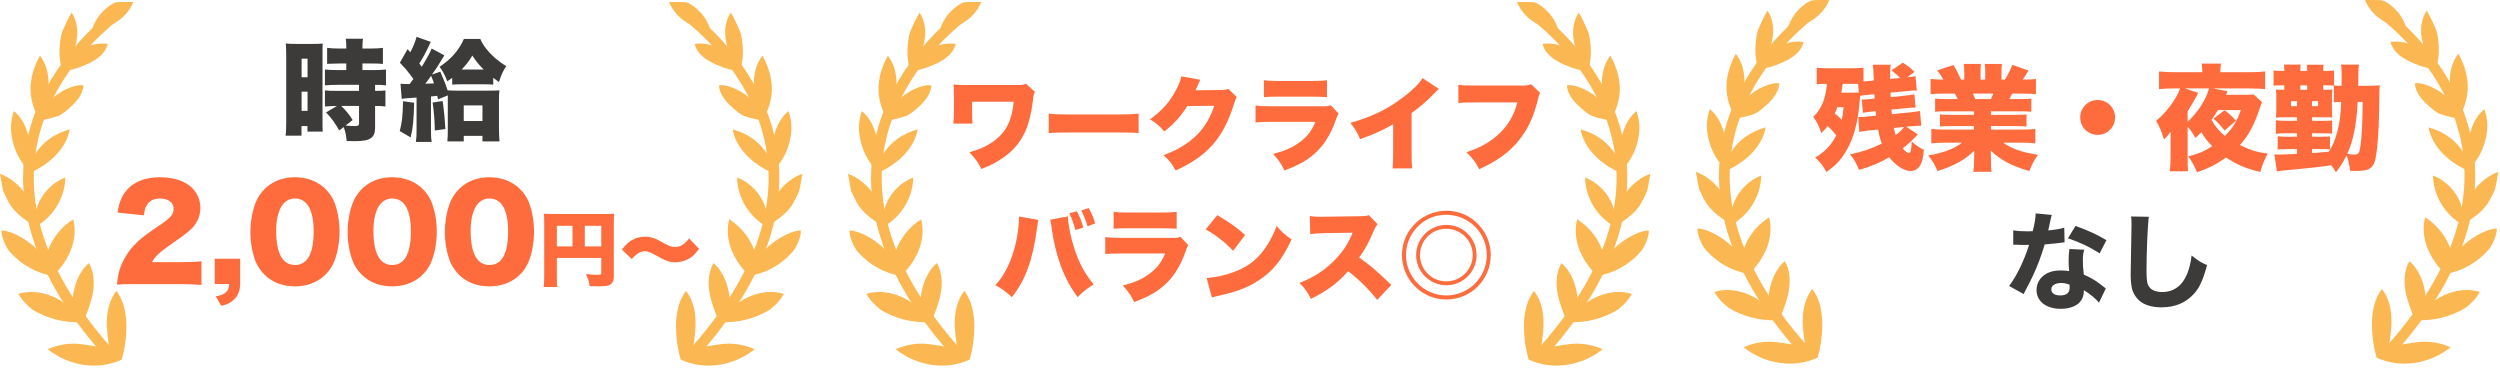 <svg width="494" height="73" viewBox="0 0 494 73" fill="none" xmlns="http://www.w3.org/2000/svg">
<path d="M9.413 69.003C13.578 72.29 19.245 73.276 24.061 71.055C24.656 68.951 24.959 66.775 24.975 64.694C24.995 62.226 24.532 59.407 22.986 57.486C20.475 60.796 20.962 65.233 21.725 69.318C21.609 68.695 16.777 68.108 15.986 68.001C13.798 67.697 11.421 68.124 9.409 69.007L9.413 69.003Z" fill="#FBB852"/>
<path d="M6.481 61.224C9.349 62.957 12.739 63.816 16.09 63.652C16.197 63.648 16.309 63.64 16.397 63.58C16.505 63.512 16.561 63.384 16.609 63.265C17.34 61.452 18.074 59.615 18.382 57.686C18.689 55.753 18.541 53.688 17.579 51.983C15.075 54.084 14.081 58.077 14.356 61.28C11.677 58.508 7.328 56.911 3.654 58.077C4.58 59.691 5.475 60.397 6.481 61.22" fill="#FBB852"/>
<path d="M2.1 49.923C4.265 52.355 7.28 54.012 10.491 54.535C11.964 53.073 13.222 51.368 13.989 49.439C14.752 47.511 14.995 45.342 14.468 43.337C11.565 45.138 9.492 48.229 8.925 51.6C8.738 50.821 8.226 50.162 7.667 49.591C5.838 47.726 2.963 45.757 0.359 45.518C0.072 46.36 1.23 49.164 2.1 49.923Z" fill="#FBB852"/>
<path d="M7.065 44.779C10.531 42.87 12.843 39.028 12.907 35.075C9.908 36.221 7.596 39 7.009 42.159C5.859 38.725 3.403 35.582 0 34.34C0.036 34.352 0.495 37.447 0.667 37.81C1.042 38.609 1.622 39.923 2.129 40.646C3.435 42.511 5.136 43.569 7.065 44.779Z" fill="#FBB852"/>
<path d="M6.114 34.076C9.732 32.427 13.075 29.468 13.79 25.554C10.615 26.433 8.127 28.242 6.533 31.125C6.394 29.38 5.958 28.014 5.467 26.333C4.976 24.656 4.109 23.038 2.744 21.944C1.953 24.248 2.021 26.253 2.68 28.553C2.983 29.608 3.435 30.622 4.01 31.552C4.193 31.844 5.779 34.224 6.11 34.072L6.114 34.076Z" fill="#FBB852"/>
<path d="M7.975 23.797C8.798 23.654 9.612 23.474 10.415 23.258C10.966 23.11 11.521 22.943 12.021 22.663C12.456 22.42 12.839 22.1 13.214 21.777C13.985 21.122 14.752 20.447 15.363 19.64C15.974 18.834 16.429 17.875 16.485 16.865C15.79 16.737 15.071 16.897 14.4 17.112C12.336 17.783 10.471 19.053 9.089 20.727C9.429 19.069 9.684 17.38 9.568 15.691C9.453 14.005 8.938 12.308 7.879 10.991C6.158 14.205 5.427 17.584 6.637 21.118C6.741 21.417 7.648 23.849 7.975 23.789V23.797Z" fill="#FBB852"/>
<path d="M12.172 13.514C12.204 13.626 12.236 13.746 12.324 13.822C12.424 13.91 12.571 13.922 12.703 13.922C14.033 13.938 15.323 13.474 16.549 12.963C17.571 12.536 18.589 12.065 19.46 11.374C20.327 10.683 21.045 9.752 21.293 8.674C18.645 8.303 15.834 9.385 14.121 11.438C14.692 9.992 15.159 8.483 15.251 6.929C15.343 5.376 15.023 3.762 14.141 2.484C13.446 3.642 12.871 4.992 12.719 5.304C12.396 5.959 12.16 6.554 12.032 7.272C11.661 9.365 11.621 11.446 12.176 13.514H12.172Z" fill="#FBB852"/>
<path d="M17.951 6.801C19.169 5.795 20.798 5.48 22.219 4.789C24.064 3.89 25.562 2.305 26.357 0.412C26.373 0.376 23.386 0.38 23.07 0.44C22.223 0.604 21.381 1.294 20.75 1.858C19.312 3.139 18.29 4.901 17.954 6.801H17.951Z" fill="#FBB852"/>
<path d="M22.556 3.208C10.22 13.077 -8.247 37.254 22.204 70.525" stroke="#FBB852" stroke-width="2.115"/>
<path d="M149.143 69.003C144.978 72.29 139.311 73.276 134.495 71.055C133.9 68.951 133.596 66.775 133.58 64.694C133.56 62.226 134.024 59.407 135.569 57.486C138.081 60.796 137.594 65.233 136.831 69.318C136.947 68.695 141.779 68.108 142.57 68.001C144.758 67.697 147.134 68.124 149.147 69.007L149.143 69.003Z" fill="#FBB852"/>
<path d="M152.074 61.224C149.207 62.957 145.817 63.816 142.466 63.652C142.358 63.648 142.247 63.64 142.159 63.58C142.051 63.512 141.995 63.384 141.947 63.265C141.216 61.452 140.481 59.615 140.174 57.686C139.866 55.753 140.014 53.688 140.977 51.983C143.48 54.084 144.475 58.077 144.199 61.28C146.879 58.508 151.228 56.911 154.902 58.077C153.975 59.691 153.081 60.397 152.074 61.22" fill="#FBB852"/>
<path d="M156.455 49.923C154.291 52.355 151.276 54.012 148.065 54.535C146.591 53.073 145.334 51.368 144.567 49.439C143.804 47.511 143.56 45.342 144.088 43.337C146.991 45.138 149.063 48.229 149.63 51.6C149.818 50.821 150.329 50.162 150.888 49.591C152.717 47.726 155.593 45.757 158.196 45.518C158.484 46.36 157.326 49.164 156.455 49.923Z" fill="#FBB852"/>
<path d="M151.491 44.779C148.025 42.87 145.713 39.028 145.649 35.075C148.648 36.221 150.96 39 151.547 42.159C152.697 38.725 155.153 35.582 158.555 34.34C158.52 34.352 158.06 37.447 157.889 37.81C157.513 38.609 156.934 39.923 156.427 40.646C155.121 42.511 153.42 43.569 151.491 44.779Z" fill="#FBB852"/>
<path d="M152.441 34.076C148.823 32.427 145.481 29.468 144.766 25.554C147.941 26.433 150.429 28.242 152.022 31.125C152.162 29.38 152.597 28.014 153.088 26.333C153.58 24.656 154.446 23.038 155.812 21.944C156.603 24.248 156.535 26.253 155.876 28.553C155.572 29.608 155.121 30.622 154.546 31.552C154.362 31.844 152.777 34.224 152.445 34.072L152.441 34.076Z" fill="#FBB852"/>
<path d="M150.581 23.797C149.758 23.654 148.943 23.474 148.141 23.258C147.589 23.11 147.034 22.943 146.535 22.663C146.1 22.42 145.717 22.1 145.341 21.777C144.57 21.122 143.804 20.447 143.193 19.64C142.582 18.834 142.126 17.875 142.071 16.865C142.765 16.737 143.484 16.897 144.155 17.112C146.22 17.783 148.085 19.053 149.466 20.727C149.127 19.069 148.871 17.38 148.987 15.691C149.103 14.005 149.618 12.308 150.676 10.991C152.398 14.205 153.128 17.584 151.918 21.118C151.815 21.417 150.908 23.849 150.581 23.789V23.797Z" fill="#FBB852"/>
<path d="M146.384 13.514C146.352 13.626 146.32 13.746 146.232 13.822C146.132 13.91 145.984 13.922 145.853 13.922C144.523 13.938 143.233 13.474 142.007 12.963C140.985 12.536 139.966 12.065 139.096 11.374C138.229 10.683 137.51 9.752 137.263 8.674C139.91 8.303 142.722 9.385 144.435 11.438C143.864 9.992 143.397 8.483 143.305 6.929C143.213 5.376 143.532 3.762 144.415 2.484C145.11 3.642 145.685 4.992 145.837 5.304C146.16 5.959 146.396 6.554 146.523 7.272C146.895 9.365 146.935 11.446 146.38 13.514H146.384Z" fill="#FBB852"/>
<path d="M140.605 6.801C139.387 5.795 137.758 5.48 136.336 4.789C134.491 3.89 132.994 2.305 132.199 0.412C132.183 0.376 135.17 0.38 135.486 0.44C136.332 0.604 137.175 1.294 137.806 1.858C139.243 3.139 140.266 4.901 140.601 6.801H140.605Z" fill="#FBB852"/>
<path d="M136 3.208C148.335 13.077 166.803 37.254 136.352 70.525" stroke="#FBB852" stroke-width="2.115"/>
<path d="M64.424 22.218L66.576 20.935C65.511 20.957 64.989 20.979 64.207 21.044V17.87C64.772 17.936 65.489 17.957 66.772 17.957H70.945V16.762H66.772C65.88 16.762 64.88 16.805 64.207 16.87V13.74C64.707 13.806 65.706 13.849 66.815 13.849H68.424V12.545H67.184C66.728 12.567 66.141 12.567 65.467 12.588C65.25 12.588 65.032 12.588 64.641 12.632V9.458C65.315 9.545 66.054 9.589 67.076 9.589H68.424V9.176C68.424 8.545 68.402 8.111 68.315 7.654H71.728C71.662 8.089 71.619 8.524 71.619 9.154V9.589H73.249C74.227 9.589 75.01 9.545 75.662 9.458V12.632C75.01 12.567 74.445 12.545 73.293 12.545H71.619V13.849H73.749C74.814 13.849 75.77 13.806 76.27 13.74V16.87C75.64 16.784 75.162 16.762 74.118 16.762V17.957C75.249 17.957 75.705 17.936 76.162 17.87V21.044C75.531 20.957 75.162 20.935 74.118 20.935V25.239C74.118 27.239 73.14 27.891 70.184 27.891C69.967 27.891 69.315 27.869 68.51 27.869C68.38 26.609 68.228 25.913 67.902 25.109L67.032 25.783C66.163 24.239 65.532 23.37 64.424 22.218ZM70.945 20.935H67.424C68.315 21.783 68.967 22.566 69.684 23.718L68.293 24.805C69.162 24.891 69.619 24.913 70.162 24.913C70.771 24.913 70.945 24.783 70.945 24.37V20.935ZM56.555 23.935V10.936C56.555 9.85 56.533 9.437 56.468 8.589C57.055 8.654 57.403 8.676 58.294 8.676H61.968C62.815 8.676 63.228 8.654 63.772 8.611C63.728 9.089 63.728 9.502 63.728 10.762V23.718C63.728 25 63.728 25.348 63.772 26H60.75V24.913H59.577V26.804H56.425C56.533 26.065 56.555 25.348 56.555 23.935ZM59.598 11.588V15.262H60.772V11.588H59.598ZM59.598 18.11V21.913H60.772V18.11H59.598ZM79.379 19.544L79.14 16.544C79.857 16.61 80.248 16.61 80.944 16.61C81.292 16.153 81.422 15.979 81.683 15.61C80.727 14.262 80.031 13.436 79.009 12.393L80.531 9.719C80.77 10.002 80.77 10.002 81.074 10.328C81.596 9.393 82.139 8.024 82.313 7.285L85.139 8.284C85.009 8.48 84.944 8.611 84.791 8.98C84.074 10.502 83.618 11.328 82.857 12.545C83.096 12.871 83.118 12.914 83.335 13.197C84.357 11.545 85.052 10.262 85.291 9.589L87.813 10.936C87.682 11.132 87.53 11.371 87.139 12.023C86.748 12.719 86.226 13.501 85.356 14.74L86.987 14.153C87.574 15.458 88.117 16.762 88.443 17.849C89.03 17.892 89.595 17.914 90.595 17.914H96.638C97.638 17.914 98.225 17.892 98.681 17.849C98.616 18.457 98.594 18.936 98.594 20.066V25.239C98.594 26.435 98.638 27.413 98.703 27.935H95.334V26.848H91.638V27.935H88.4C88.465 27.174 88.487 26.5 88.487 25.631V20.109C88.487 19.609 88.487 19.501 88.487 18.849L86.552 19.631C86.487 19.305 86.487 19.305 86.4 18.936C85.813 19.001 85.661 19.023 85.161 19.066V25.652C85.161 26.891 85.183 27.348 85.291 28.043H82.183C82.292 27.239 82.313 26.717 82.313 25.652V19.283C81.27 19.37 80.987 19.392 80.379 19.414C79.9 19.457 79.661 19.479 79.379 19.544ZM85.183 14.979C84.487 15.979 84.487 15.979 84.031 16.544C85.117 16.501 85.226 16.501 85.748 16.479C85.596 15.979 85.574 15.914 85.183 14.979ZM91.638 20.827V23.913H95.334V20.827H91.638ZM89.356 16.718V15.371C88.965 15.675 88.834 15.762 88.378 16.066C87.921 14.849 87.595 14.197 86.856 13.197C89.139 11.697 90.682 9.936 91.66 7.698H94.899C95.529 9.089 96.399 10.176 97.746 11.393C98.507 12.045 99.138 12.523 100.029 13.067C99.355 14.11 99.072 14.719 98.594 16.218C98.051 15.827 97.877 15.697 97.464 15.371V16.718C97.029 16.675 96.399 16.653 95.529 16.653H91.291C90.443 16.653 89.921 16.675 89.356 16.718ZM91.225 13.74H95.573C94.595 12.762 94.095 12.132 93.334 10.98C92.617 12.175 92.16 12.741 91.225 13.74ZM79.64 20.001L81.835 20.305C81.748 23.783 81.596 25.326 81.139 27.152L78.988 25.891C79.422 24.326 79.575 22.979 79.64 20.001ZM85.487 20.262L87.465 19.957C87.53 20.37 87.574 20.696 87.595 20.914C87.835 22.892 87.835 22.892 88.008 25.5L85.922 25.783C85.878 23.674 85.769 22.305 85.487 20.262Z" fill="#3D3A3A"/>
<path d="M35.565 56.139H26.846C24.61 56.139 24.038 56.163 23.119 56.238C23.219 55.021 23.343 54.275 23.641 53.306C24.287 51.245 25.479 49.357 27.218 47.742C28.162 46.872 29.106 46.152 31.64 44.438C33.777 42.997 34.298 42.351 34.298 41.208C34.298 40.016 33.23 39.221 31.64 39.221C30.448 39.221 29.603 39.618 29.057 40.463C28.709 41.01 28.56 41.507 28.436 42.55L23.219 42.003C23.591 39.842 24.038 38.749 25.032 37.581C26.448 35.917 28.709 35.023 31.615 35.023C34.969 35.023 37.528 36.141 38.77 38.153C39.316 39.022 39.59 39.991 39.59 41.059C39.59 42.873 38.844 44.413 37.304 45.68C36.484 46.4 36.236 46.574 33.702 48.338C31.541 49.829 30.622 50.698 30.05 51.791H35.839C37.702 51.791 38.844 51.742 39.813 51.617V56.312C38.372 56.188 37.329 56.139 35.565 56.139ZM47.451 51.12V56.114C47.451 57.406 47.028 58.474 46.209 59.219C45.513 59.865 44.917 60.163 43.724 60.436L42.631 58.548C43.6 58.399 44.097 58.2 44.594 57.803C45.041 57.406 45.215 57.033 45.289 56.114H42.432V51.12H47.451ZM58.275 56.586C55.841 56.586 53.779 55.791 52.263 54.275C51.444 53.456 50.823 52.512 50.45 51.518C49.804 49.754 49.481 47.841 49.481 45.829C49.481 43.221 50.102 40.513 51.046 38.948C52.562 36.414 55.145 35.023 58.275 35.023C60.685 35.023 62.797 35.843 64.312 37.333C65.132 38.153 65.753 39.097 66.125 40.09C66.771 41.854 67.094 43.767 67.094 45.804C67.094 48.413 66.473 51.145 65.529 52.71C64.039 55.194 61.43 56.586 58.275 56.586ZM58.275 39.221C55.94 39.221 54.574 41.581 54.574 45.63C54.574 50.077 55.841 52.362 58.3 52.362C60.735 52.362 61.977 50.127 61.977 45.705C61.977 41.457 60.685 39.221 58.275 39.221ZM77.489 56.586C75.055 56.586 72.993 55.791 71.477 54.275C70.657 53.456 70.036 52.512 69.664 51.518C69.018 49.754 68.695 47.841 68.695 45.829C68.695 43.221 69.316 40.513 70.26 38.948C71.775 36.414 74.359 35.023 77.489 35.023C79.899 35.023 82.01 35.843 83.526 37.333C84.346 38.153 84.966 39.097 85.339 40.09C85.985 41.854 86.308 43.767 86.308 45.804C86.308 48.413 85.687 51.145 84.743 52.71C83.252 55.194 80.644 56.586 77.489 56.586ZM77.489 39.221C75.154 39.221 73.788 41.581 73.788 45.63C73.788 50.077 75.055 52.362 77.514 52.362C79.948 52.362 81.191 50.127 81.191 45.705C81.191 41.457 79.899 39.221 77.489 39.221ZM96.703 56.586C94.268 56.586 92.206 55.791 90.691 54.275C89.871 53.456 89.25 52.512 88.878 51.518C88.232 49.754 87.909 47.841 87.909 45.829C87.909 43.221 88.53 40.513 89.474 38.948C90.989 36.414 93.573 35.023 96.703 35.023C99.112 35.023 101.224 35.843 102.739 37.333C103.559 38.153 104.18 39.097 104.553 40.09C105.199 41.854 105.522 43.767 105.522 45.804C105.522 48.413 104.901 51.145 103.957 52.71C102.466 55.194 99.858 56.586 96.703 56.586ZM96.703 39.221C94.368 39.221 93.001 41.581 93.001 45.63C93.001 50.077 94.268 52.362 96.728 52.362C99.162 52.362 100.404 50.127 100.404 45.705C100.404 41.457 99.112 39.221 96.703 39.221ZM110.032 50.971V54.676C110.032 55.739 110.049 56.287 110.113 56.705H107.423C107.503 56.077 107.536 55.465 107.536 54.595V43.883C107.536 43.142 107.52 42.708 107.471 42.224C108.067 42.273 108.534 42.289 109.581 42.289H119.343C120.422 42.289 120.937 42.273 121.372 42.224C121.308 42.708 121.292 43.207 121.292 44.254V54.66C121.292 55.594 120.905 56.206 120.18 56.415C119.826 56.528 119.214 56.577 118.376 56.577C117.941 56.577 117.281 56.56 116.524 56.544C116.379 55.642 116.202 55.062 115.783 54.16C116.846 54.257 117.571 54.305 118.054 54.305C118.682 54.305 118.811 54.241 118.811 53.951V50.971H110.032ZM113.125 48.684V44.624H110.032V48.684H113.125ZM115.557 48.684H118.811V44.624H115.557V48.684ZM124.836 51.197L122.87 49.296C123.901 48.072 124.401 47.637 125.254 47.25C125.947 46.928 126.672 46.767 127.461 46.767C128.186 46.767 128.927 46.928 129.62 47.218C129.974 47.379 129.974 47.379 131.053 47.975C132.213 48.619 132.745 48.812 133.357 48.812C134.436 48.812 135.209 48.345 136.159 47.105L138.141 49.183C137.126 50.504 136.546 50.987 135.531 51.406C134.871 51.68 134.098 51.825 133.373 51.825C132.326 51.825 131.617 51.583 130.022 50.681C128.54 49.843 128.041 49.65 127.445 49.65C126.527 49.65 125.802 50.085 124.836 51.197Z" fill="#FE6C3D"/>
<path d="M176.968 69.003C181.134 72.29 186.8 73.276 191.616 71.055C192.211 68.951 192.515 66.775 192.531 64.694C192.551 62.226 192.088 59.407 190.542 57.486C188.03 60.796 188.517 65.233 189.28 69.318C189.164 68.695 184.332 68.108 183.542 68.001C181.353 67.697 178.977 68.124 176.964 69.007L176.968 69.003Z" fill="#FBB852"/>
<path d="M174.037 61.224C176.904 62.957 180.295 63.816 183.645 63.652C183.753 63.648 183.865 63.64 183.953 63.58C184.061 63.512 184.116 63.384 184.164 63.265C184.895 61.452 185.63 59.615 185.937 57.686C186.245 55.753 186.097 53.688 185.135 51.983C182.631 54.084 181.636 58.077 181.912 61.28C179.232 58.508 174.884 56.911 171.21 58.077C172.136 59.691 173.031 60.397 174.037 61.22" fill="#FBB852"/>
<path d="M169.656 49.923C171.821 52.355 174.836 54.012 178.046 54.535C179.52 53.073 180.778 51.368 181.545 49.439C182.307 47.511 182.551 45.342 182.024 43.337C179.121 45.138 177.048 48.229 176.481 51.6C176.293 50.821 175.782 50.162 175.223 49.591C173.394 47.726 170.519 45.757 167.915 45.518C167.627 46.36 168.786 49.164 169.656 49.923Z" fill="#FBB852"/>
<path d="M174.62 44.779C178.087 42.87 180.399 39.028 180.463 35.075C177.464 36.221 175.151 39 174.564 42.159C173.414 38.725 170.958 35.582 167.556 34.34C167.592 34.352 168.051 37.447 168.223 37.81C168.598 38.609 169.177 39.923 169.684 40.646C170.99 42.511 172.691 43.569 174.62 44.779Z" fill="#FBB852"/>
<path d="M173.67 34.076C177.288 32.427 180.63 29.468 181.345 25.554C178.17 26.433 175.683 28.242 174.089 31.125C173.949 29.38 173.514 28.014 173.023 26.333C172.532 24.656 171.665 23.038 170.299 21.944C169.509 24.248 169.577 26.253 170.235 28.553C170.539 29.608 170.99 30.622 171.565 31.552C171.749 31.844 173.334 34.224 173.666 34.072L173.67 34.076Z" fill="#FBB852"/>
<path d="M175.531 23.797C176.353 23.654 177.168 23.474 177.971 23.258C178.522 23.11 179.077 22.943 179.576 22.663C180.011 22.42 180.395 22.1 180.77 21.777C181.541 21.122 182.308 20.447 182.919 19.64C183.53 18.834 183.985 17.875 184.041 16.865C183.346 16.737 182.627 16.897 181.956 17.112C179.892 17.783 178.027 19.053 176.645 20.727C176.984 19.069 177.24 17.38 177.124 15.691C177.008 14.005 176.493 12.308 175.435 10.991C173.714 14.205 172.983 17.584 174.193 21.118C174.297 21.417 175.203 23.849 175.531 23.789V23.797Z" fill="#FBB852"/>
<path d="M179.728 13.514C179.76 13.626 179.792 13.746 179.879 13.822C179.979 13.91 180.127 13.922 180.259 13.922C181.589 13.938 182.878 13.474 184.104 12.963C185.127 12.536 186.145 12.065 187.016 11.374C187.882 10.683 188.601 9.752 188.849 8.674C186.201 8.303 183.39 9.385 181.676 11.438C182.247 9.992 182.715 8.483 182.807 6.929C182.898 5.376 182.579 3.762 181.696 2.484C181.002 3.642 180.426 4.992 180.275 5.304C179.951 5.959 179.716 6.554 179.588 7.272C179.216 9.365 179.177 11.446 179.732 13.514H179.728Z" fill="#FBB852"/>
<path d="M185.506 6.801C186.724 5.795 188.353 5.48 189.775 4.789C191.62 3.89 193.118 2.305 193.912 0.412C193.928 0.376 190.941 0.38 190.626 0.44C189.779 0.604 188.936 1.294 188.306 1.858C186.868 3.139 185.846 4.901 185.51 6.801H185.506Z" fill="#FBB852"/>
<path d="M190.112 3.208C177.776 13.077 159.308 37.254 189.759 70.525" stroke="#FBB852" stroke-width="2.115"/>
<path d="M316.699 69.003C312.533 72.29 306.867 73.276 302.051 71.055C301.456 68.951 301.152 66.775 301.136 64.694C301.116 62.226 301.579 59.407 303.125 57.486C305.637 60.796 305.15 65.233 304.387 69.318C304.503 68.695 309.335 68.108 310.125 68.001C312.314 67.697 314.69 68.124 316.703 69.007L316.699 69.003Z" fill="#FBB852"/>
<path d="M319.63 61.224C316.763 62.957 313.372 63.816 310.022 63.652C309.914 63.648 309.802 63.64 309.714 63.58C309.606 63.512 309.551 63.384 309.503 63.265C308.772 61.452 308.037 59.615 307.73 57.686C307.422 55.753 307.57 53.688 308.532 51.983C311.036 54.084 312.031 58.077 311.755 61.28C314.435 58.508 318.783 56.911 322.457 58.077C321.531 59.691 320.636 60.397 319.63 61.22" fill="#FBB852"/>
<path d="M324.011 49.923C321.846 52.355 318.831 54.012 315.621 54.535C314.147 53.073 312.889 51.368 312.122 49.439C311.36 47.511 311.116 45.342 311.643 43.337C314.546 45.138 316.619 48.229 317.186 51.6C317.374 50.821 317.885 50.162 318.444 49.591C320.273 47.726 323.148 45.757 325.752 45.518C326.04 46.36 324.881 49.164 324.011 49.923Z" fill="#FBB852"/>
<path d="M319.047 44.779C315.58 42.87 313.268 39.028 313.204 35.075C316.203 36.221 318.516 39 319.103 42.159C320.253 38.725 322.709 35.582 326.111 34.34C326.075 34.352 325.616 37.447 325.444 37.81C325.069 38.609 324.49 39.923 323.983 40.646C322.677 42.511 320.976 43.569 319.047 44.779Z" fill="#FBB852"/>
<path d="M319.997 34.076C316.379 32.427 313.037 29.468 312.322 25.554C315.497 26.433 317.984 28.242 319.578 31.125C319.718 29.38 320.153 28.014 320.644 26.333C321.135 24.656 322.002 23.038 323.368 21.944C324.158 24.248 324.09 26.253 323.432 28.553C323.128 29.608 322.677 30.622 322.102 31.552C321.918 31.844 320.333 34.224 320.001 34.072L319.997 34.076Z" fill="#FBB852"/>
<path d="M318.136 23.797C317.314 23.654 316.499 23.474 315.696 23.258C315.145 23.11 314.59 22.943 314.091 22.663C313.656 22.42 313.272 22.1 312.897 21.777C312.126 21.122 311.359 20.447 310.748 19.64C310.137 18.834 309.682 17.875 309.626 16.865C310.321 16.737 311.04 16.897 311.711 17.112C313.775 17.783 315.64 19.053 317.022 20.727C316.683 19.069 316.427 17.38 316.543 15.691C316.659 14.005 317.174 12.308 318.232 10.991C319.953 14.205 320.684 17.584 319.474 21.118C319.37 21.417 318.464 23.849 318.136 23.789V23.797Z" fill="#FBB852"/>
<path d="M313.939 13.514C313.907 13.626 313.875 13.746 313.788 13.822C313.688 13.91 313.54 13.922 313.408 13.922C312.078 13.938 310.789 13.474 309.563 12.963C308.54 12.536 307.522 12.065 306.651 11.374C305.785 10.683 305.066 9.752 304.818 8.674C307.466 8.303 310.277 9.385 311.991 11.438C311.419 9.992 310.952 8.483 310.86 6.929C310.769 5.376 311.088 3.762 311.971 2.484C312.665 3.642 313.241 4.992 313.392 5.304C313.716 5.959 313.951 6.554 314.079 7.272C314.451 9.365 314.49 11.446 313.935 13.514H313.939Z" fill="#FBB852"/>
<path d="M308.161 6.801C306.943 5.795 305.314 5.48 303.892 4.789C302.047 3.89 300.549 2.305 299.755 0.412C299.739 0.376 302.726 0.38 303.041 0.44C303.888 0.604 304.731 1.294 305.361 1.858C306.799 3.139 307.821 4.901 308.157 6.801H308.161Z" fill="#FBB852"/>
<path d="M303.555 3.208C315.891 13.077 334.359 37.254 303.908 70.525" stroke="#FBB852" stroke-width="2.115"/>
<path d="M192.19 24.42H188.37C188.47 23.52 188.49 23.22 188.49 21.8V18.72C188.49 17.58 188.47 17.26 188.43 16.68C189.37 16.78 189.69 16.8 190.71 16.8H201.05C201.97 16.8 202.25 16.76 202.75 16.54L204.51 18.16C204.29 18.52 204.25 18.64 204.19 19.18C203.69 23.36 203.01 25.6 201.63 27.74C200.51 29.44 198.93 30.86 196.75 32.08C195.87 32.58 195.25 32.86 193.93 33.4C193.29 32.12 192.71 31.3 191.55 30.08C193.41 29.56 194.41 29.14 195.61 28.4C198.59 26.52 199.91 24.22 200.31 20.1H192.09V21.86C192.09 23.34 192.09 23.78 192.19 24.42ZM207.23 26.3V22.44C208.17 22.58 209.25 22.62 211.33 22.62H220.89C222.89 22.62 223.65 22.58 224.99 22.44V26.3C224.03 26.2 223.15 26.18 220.87 26.18H211.35C209.11 26.18 208.45 26.2 207.23 26.3ZM233.41 15.08L237.19 15.76C237.09 15.94 237.05 16 236.95 16.26C236.91 16.32 236.87 16.44 236.81 16.56C236.73 16.76 236.67 16.9 236.63 16.98C236.37 17.56 236.37 17.56 236.23 17.84L241.25 17.78C242.03 17.78 242.25 17.74 242.73 17.56L244.39 19.2C244.15 19.6 244.09 19.72 243.81 20.62C242.79 23.94 241.43 26.54 239.67 28.54C237.85 30.62 235.59 32.2 232.31 33.7C231.65 32.42 231.03 31.64 229.91 30.66C232.75 29.62 234.83 28.34 236.59 26.58C238.07 25.08 239.19 23.2 239.93 20.9L234.61 20.96C233.31 23.02 231.97 24.48 230.07 25.98C229.05 24.82 228.55 24.38 227.23 23.58C229.67 21.86 231.25 20.04 232.55 17.48C233.07 16.44 233.31 15.78 233.41 15.08ZM249.75 19.2V15.84C250.53 15.96 251.27 16 252.69 16H259.07C260.65 16 261.51 15.96 262.21 15.84V19.2C261.45 19.14 260.51 19.1 259.13 19.1H252.65C251.07 19.1 250.63 19.12 249.75 19.2ZM248.09 24.2V20.84C248.99 20.96 249.63 21 251.31 21H261.35C262.31 21 262.45 20.98 262.95 20.78L264.51 22.46C264.27 22.82 264.23 22.9 263.95 23.72C262.91 26.7 261.47 28.94 259.51 30.58C257.99 31.86 256.55 32.64 253.81 33.7C253.29 32.52 252.73 31.7 251.57 30.42C253.97 29.8 255.41 29.16 256.85 28.08C258.31 27 259.19 25.86 259.93 24.08H251.27C249.69 24.08 249.35 24.1 248.09 24.2ZM281.09 15.42L284.33 17.58C283.89 17.96 283.87 17.98 283.55 18.32C281.97 19.94 280.55 21.18 278.93 22.34V30.04C278.93 31.68 278.95 32.2 279.05 33.28H275.17C275.27 32.22 275.29 31.78 275.29 30.06V24.54C273.21 25.76 271.61 26.48 268.75 27.5C268.21 26.16 267.81 25.5 266.83 24.28C271.17 23.06 274.23 21.56 277.45 19.08C279.17 17.78 280.51 16.42 281.09 15.42ZM302.55 16.64L304.35 18.38C304.13 18.72 304.09 18.82 303.93 19.5C303.03 23.22 301.83 25.72 299.91 28C298.05 30.22 295.81 31.82 292.29 33.44C291.51 31.92 291.09 31.38 289.77 30.08C292.65 29.14 294.75 27.92 296.51 26.16C298.19 24.46 299.21 22.64 299.83 20.24H291.53C289.59 20.24 289.23 20.26 288.17 20.36V16.74C289.03 16.88 289.63 16.9 291.59 16.9H301.09C301.75 16.9 302.11 16.84 302.55 16.64ZM201.373 42.78L205.173 43.46C205.133 43.6 205.113 43.74 205.113 43.78C205.093 43.84 205.053 44.04 205.033 44.34L204.973 44.74L204.893 45.2C204.093 51.32 202.573 55.48 199.933 58.72C199.053 57.84 197.773 56.9 196.673 56.34C199.393 53.58 201.273 48.12 201.373 42.78ZM207.513 43.42L211.013 42.76C211.013 42.78 211.013 42.8 211.013 42.84C211.013 43.58 211.393 45.88 211.733 47.18C212.733 51.04 213.993 53.64 216.113 56.2C214.793 57 213.893 57.72 212.953 58.72C210.293 55.24 208.553 50.6 207.793 45C207.773 44.8 207.753 44.66 207.753 44.62L207.613 43.86L207.593 43.66C207.593 43.66 207.553 43.54 207.513 43.42ZM211.293 42.16L212.793 41.74C213.293 42.68 213.713 43.7 214.073 44.96L212.493 45.46C212.213 44.34 211.793 43.18 211.293 42.16ZM216.393 44.16L214.893 44.72C214.593 43.66 214.173 42.58 213.653 41.58L215.133 41.12C215.713 42.14 216.113 43.1 216.393 44.16ZM220.053 45.2V41.84C220.833 41.96 221.573 42 222.993 42H229.373C230.953 42 231.813 41.96 232.513 41.84V45.2C231.753 45.14 230.813 45.1 229.433 45.1H222.953C221.373 45.1 220.933 45.12 220.053 45.2ZM218.393 50.2V46.84C219.293 46.96 219.933 47 221.613 47H231.653C232.613 47 232.753 46.98 233.253 46.78L234.813 48.46C234.573 48.82 234.533 48.9 234.253 49.72C233.213 52.7 231.773 54.94 229.813 56.58C228.293 57.86 226.853 58.64 224.113 59.7C223.593 58.52 223.033 57.7 221.873 56.42C224.273 55.8 225.713 55.16 227.153 54.08C228.613 53 229.493 51.86 230.233 50.08H221.573C219.993 50.08 219.653 50.1 218.393 50.2ZM238.233 45.34L240.533 42.52C243.053 44 244.353 44.92 246.033 46.44L243.673 49.56C241.933 47.74 240.233 46.42 238.233 45.34ZM239.473 58.78L238.433 54.94C240.473 54.78 242.573 54.28 244.453 53.5C246.973 52.46 248.773 50.96 250.313 48.56C251.153 47.28 251.693 46.18 252.273 44.64C253.253 45.82 253.713 46.22 255.213 47.32C253.393 51.26 251.493 53.62 248.693 55.42C246.533 56.82 244.633 57.56 240.913 58.42C240.133 58.6 240.013 58.62 239.473 58.78ZM274.928 56.3L272.128 59.26C270.388 57.06 268.628 55.32 266.388 53.58C264.508 55.8 262.128 57.56 259.028 59.06C258.328 57.66 257.908 57.06 256.788 55.9C259.388 54.9 261.448 53.6 263.268 51.86C265.128 50.08 266.348 48.3 267.288 45.98L262.088 46.06C260.368 46.1 259.728 46.14 258.908 46.26L258.808 42.7C259.588 42.8 260.128 42.84 260.908 42.84C261.068 42.84 261.448 42.84 262.028 42.82L268.868 42.72C269.808 42.7 269.928 42.7 270.468 42.5L272.228 44.3C271.928 44.6 271.808 44.8 271.508 45.48C270.448 47.98 269.688 49.38 268.568 50.88C270.988 52.62 271.808 53.32 274.928 56.3ZM285.808 44.44C289.108 44.44 291.768 47.1 291.768 50.4C291.768 53.7 289.108 56.36 285.808 56.36C282.508 56.36 279.828 53.68 279.828 50.4C279.828 47.12 282.508 44.44 285.808 44.44ZM285.788 45.2C282.908 45.2 280.588 47.52 280.588 50.4C280.588 53.28 282.928 55.6 285.788 55.6C288.668 55.6 291.008 53.26 291.008 50.4C291.008 47.52 288.668 45.2 285.788 45.2ZM285.808 41.64C288.328 41.64 290.608 42.66 292.308 44.54C293.768 46.14 294.568 48.22 294.568 50.4C294.568 55.26 290.648 59.18 285.808 59.18C280.968 59.18 277.028 55.24 277.028 50.4C277.028 47.88 278.028 45.64 279.928 43.9C281.488 42.48 283.648 41.64 285.808 41.64ZM285.768 42.44C283.428 42.44 281.388 43.36 279.848 45.08C278.548 46.54 277.828 48.42 277.828 50.4C277.828 54.8 281.408 58.38 285.808 58.38C290.208 58.38 293.788 54.8 293.788 50.4C293.788 45.98 290.208 42.44 285.768 42.44Z" fill="#FE6C3D"/>
<path d="M344.524 68.614C348.689 71.901 354.356 72.887 359.172 70.667C359.767 68.562 360.071 66.386 360.087 64.305C360.107 61.837 359.643 59.018 358.098 57.097C355.586 60.407 356.073 64.844 356.836 68.93C356.72 68.306 351.888 67.719 351.097 67.612C348.909 67.308 346.533 67.735 344.52 68.618L344.524 68.614Z" fill="#FBB852"/>
<path d="M341.593 60.835C344.46 62.568 347.851 63.427 351.201 63.263C351.309 63.259 351.421 63.251 351.509 63.191C351.616 63.123 351.672 62.995 351.72 62.876C352.451 61.063 353.186 59.226 353.493 57.297C353.801 55.364 353.653 53.299 352.691 51.594C350.187 53.695 349.192 57.688 349.468 60.891C346.788 58.12 342.44 56.522 338.766 57.688C339.692 59.302 340.587 60.008 341.593 60.831" fill="#FBB852"/>
<path d="M337.212 49.534C339.376 51.966 342.391 53.623 345.602 54.146C347.076 52.684 348.333 50.979 349.1 49.05C349.863 47.122 350.107 44.953 349.579 42.949C346.676 44.749 344.604 47.84 344.037 51.211C343.849 50.432 343.338 49.773 342.779 49.202C340.95 47.337 338.074 45.368 335.471 45.129C335.183 45.971 336.341 48.775 337.212 49.534Z" fill="#FBB852"/>
<path d="M342.176 44.39C345.642 42.481 347.954 38.639 348.018 34.686C345.019 35.832 342.707 38.611 342.12 41.77C340.97 38.336 338.514 35.193 335.112 33.951C335.147 33.963 335.607 37.058 335.778 37.422C336.154 38.22 336.733 39.534 337.24 40.257C338.546 42.122 340.247 43.18 342.176 44.39Z" fill="#FBB852"/>
<path d="M341.226 33.688C344.844 32.038 348.186 29.079 348.901 25.166C345.726 26.044 343.238 27.853 341.645 30.737C341.505 28.991 341.07 27.626 340.579 25.944C340.087 24.267 339.221 22.65 337.855 21.556C337.064 23.86 337.132 25.865 337.791 28.165C338.095 29.219 338.546 30.233 339.121 31.164C339.305 31.455 340.89 33.836 341.222 33.684L341.226 33.688Z" fill="#FBB852"/>
<path d="M343.086 23.409C343.909 23.265 344.724 23.085 345.526 22.869C346.078 22.722 346.633 22.554 347.132 22.274C347.567 22.031 347.95 21.711 348.326 21.388C349.097 20.733 349.863 20.058 350.474 19.251C351.085 18.445 351.541 17.486 351.596 16.476C350.902 16.348 350.183 16.508 349.512 16.724C347.447 17.394 345.582 18.664 344.201 20.337C344.54 18.68 344.796 16.991 344.68 15.302C344.564 13.617 344.049 11.919 342.991 10.602C341.269 13.816 340.539 17.195 341.749 20.729C341.852 21.028 342.759 23.46 343.086 23.401V23.409Z" fill="#FBB852"/>
<path d="M347.283 13.125C347.315 13.237 347.347 13.357 347.435 13.433C347.535 13.521 347.683 13.533 347.814 13.533C349.144 13.549 350.434 13.085 351.66 12.574C352.682 12.147 353.701 11.676 354.571 10.985C355.438 10.294 356.157 9.364 356.404 8.285C353.757 7.914 350.945 8.996 349.232 11.049C349.803 9.603 350.27 8.094 350.362 6.54C350.454 4.987 350.135 3.373 349.252 2.095C348.557 3.254 347.982 4.603 347.83 4.915C347.507 5.57 347.271 6.165 347.144 6.884C346.772 8.976 346.732 11.057 347.287 13.125H347.283Z" fill="#FBB852"/>
<path d="M353.062 6.412C354.28 5.406 355.909 5.091 357.331 4.4C359.176 3.501 360.674 1.916 361.468 0.023C361.484 -0.013 358.497 -0.009 358.182 0.051C357.335 0.215 356.492 0.906 355.861 1.469C354.424 2.75 353.401 4.512 353.066 6.412H353.062Z" fill="#FBB852"/>
<path d="M357.667 2.82C345.332 12.688 326.864 36.865 357.315 70.136" stroke="#FBB852" stroke-width="2.115"/>
<path d="M484.255 68.614C480.09 71.901 474.423 72.887 469.607 70.667C469.012 68.562 468.708 66.386 468.692 64.305C468.672 61.837 469.136 59.018 470.681 57.097C473.193 60.407 472.706 64.844 471.943 68.93C472.059 68.306 476.891 67.719 477.681 67.612C479.87 67.308 482.246 67.735 484.259 68.618L484.255 68.614Z" fill="#FBB852"/>
<path d="M487.186 60.835C484.319 62.568 480.928 63.427 477.578 63.263C477.47 63.259 477.358 63.251 477.27 63.191C477.163 63.123 477.107 62.995 477.059 62.876C476.328 61.063 475.593 59.226 475.286 57.297C474.978 55.364 475.126 53.299 476.088 51.594C478.592 53.695 479.587 57.688 479.311 60.891C481.991 58.12 486.34 56.522 490.014 57.688C489.087 59.302 488.192 60.008 487.186 60.831" fill="#FBB852"/>
<path d="M491.567 49.534C489.403 51.966 486.388 53.623 483.177 54.146C481.703 52.684 480.445 50.979 479.679 49.05C478.916 47.122 478.672 44.953 479.199 42.949C482.103 44.749 484.175 47.84 484.742 51.211C484.93 50.432 485.441 49.773 486 49.202C487.829 47.337 490.704 45.368 493.308 45.129C493.596 45.971 492.438 48.775 491.567 49.534Z" fill="#FBB852"/>
<path d="M486.603 44.39C483.137 42.481 480.824 38.639 480.76 34.686C483.76 35.832 486.072 38.611 486.659 41.77C487.809 38.336 490.265 35.193 493.667 33.951C493.631 33.963 493.172 37.058 493 37.422C492.625 38.22 492.046 39.534 491.539 40.257C490.233 42.122 488.532 43.18 486.603 44.39Z" fill="#FBB852"/>
<path d="M487.554 33.688C483.935 32.038 480.593 29.079 479.878 25.166C483.053 26.044 485.541 27.853 487.134 30.737C487.274 28.991 487.709 27.626 488.2 25.944C488.692 24.267 489.558 22.65 490.924 21.556C491.715 23.86 491.647 25.865 490.988 28.165C490.684 29.219 490.233 30.233 489.658 31.164C489.474 31.455 487.889 33.836 487.558 33.684L487.554 33.688Z" fill="#FBB852"/>
<path d="M485.692 23.409C484.87 23.265 484.055 23.085 483.252 22.869C482.701 22.722 482.146 22.554 481.647 22.274C481.212 22.031 480.828 21.711 480.453 21.388C479.682 20.733 478.916 20.058 478.305 19.251C477.694 18.445 477.238 17.486 477.182 16.476C477.877 16.348 478.596 16.508 479.267 16.724C481.332 17.394 483.196 18.664 484.578 20.337C484.239 18.68 483.983 16.991 484.099 15.302C484.215 13.617 484.73 11.919 485.788 10.602C487.509 13.816 488.24 17.195 487.03 20.729C486.926 21.028 486.02 23.46 485.692 23.401V23.409Z" fill="#FBB852"/>
<path d="M481.496 13.125C481.464 13.237 481.432 13.357 481.344 13.433C481.244 13.521 481.096 13.533 480.965 13.533C479.635 13.549 478.345 13.085 477.119 12.574C476.097 12.147 475.078 11.676 474.208 10.985C473.341 10.294 472.622 9.364 472.375 8.285C475.022 7.914 477.834 8.996 479.547 11.049C478.976 9.603 478.509 8.094 478.417 6.54C478.325 4.987 478.644 3.373 479.527 2.095C480.222 3.254 480.797 4.603 480.949 4.915C481.272 5.57 481.508 6.165 481.636 6.884C482.007 8.976 482.047 11.057 481.492 13.125H481.496Z" fill="#FBB852"/>
<path d="M475.717 6.412C474.499 5.406 472.87 5.091 471.448 4.4C469.603 3.501 468.106 1.916 467.311 0.023C467.295 -0.013 470.282 -0.009 470.598 0.051C471.444 0.215 472.287 0.906 472.918 1.469C474.356 2.75 475.378 4.512 475.713 6.412H475.717Z" fill="#FBB852"/>
<path d="M471.112 2.82C483.447 12.688 501.915 36.865 471.464 70.136" stroke="#FBB852" stroke-width="2.115"/>
<path d="M376.681 25.046L378.965 26.561C378.106 27.533 377.043 28.483 375.981 29.319C376.546 29.952 376.907 30.246 377.179 30.246C377.541 30.246 377.721 29.568 377.744 27.94C378.535 28.686 379.168 29.116 380.163 29.613C380.028 31.038 379.892 31.693 379.598 32.349C379.191 33.276 378.445 33.796 377.518 33.796C376.274 33.796 374.556 32.688 373.313 31.083C371.368 32.191 369.492 32.982 367.344 33.57C366.824 32.259 366.439 31.603 365.58 30.495C368.022 29.998 369.853 29.365 371.843 28.37C371.481 27.375 371.346 26.855 371.12 25.611L369.446 25.77C368.61 25.86 368.09 25.928 367.389 26.064L367.208 23.125C368.022 23.125 368.158 23.125 369.153 23.011L370.713 22.853C370.667 22.559 370.645 22.265 370.622 21.971L369.786 22.062C369.198 22.107 368.61 22.198 368.113 22.288L367.886 19.665C367.977 19.665 368.045 19.665 368.09 19.665C368.452 19.665 368.904 19.643 369.537 19.575L370.441 19.484L370.373 18.625L369.198 18.738C368.293 18.806 368.18 18.829 367.57 18.942C367.434 20.524 367.321 21.519 367.276 21.904C366.869 25.137 366.01 27.872 364.744 29.93C363.726 31.648 362.799 32.62 360.9 33.999C360.199 32.711 359.702 32.055 358.685 31.128C360.652 29.952 361.827 28.709 362.845 26.742C362.438 26.199 361.782 25.476 361.149 24.911C360.697 25.498 360.516 25.702 359.883 26.29C359.431 24.888 359.137 24.3 358.3 23.102C359.928 21.542 360.787 19.417 360.991 16.568H360.606C359.996 16.568 359.589 16.59 358.978 16.681V13.357C359.657 13.448 360.516 13.493 361.533 13.493H365.671C366.553 13.493 367.57 13.448 368.226 13.357V16.093C368.542 16.07 368.61 16.07 369.107 16.025L370.26 15.912C370.193 13.9 370.17 13.516 370.057 12.792H373.607C373.516 13.357 373.494 13.877 373.494 14.759C373.494 14.895 373.494 15.053 373.494 15.596L375.483 15.415C375.054 14.963 374.692 14.646 373.742 13.9L376.003 12.385C377.134 13.109 377.631 13.516 378.309 14.216L376.885 15.257C377.088 15.234 377.088 15.234 377.676 15.166C377.97 15.143 378.128 15.121 378.49 15.03L378.761 17.879C378.083 17.879 377.812 17.902 376.636 18.015L373.561 18.309C373.584 18.761 373.584 18.761 373.607 19.191L376.139 18.942C377.156 18.829 377.608 18.761 378.287 18.625L378.513 21.27H378.196C377.767 21.27 377.586 21.27 376.365 21.406L373.742 21.655C373.81 22.265 373.81 22.265 373.833 22.559L377.292 22.22C378.332 22.107 378.671 22.062 379.395 21.926L379.643 24.843C378.92 24.843 378.513 24.865 377.495 24.956L376.681 25.046ZM376.229 25.091L374.217 25.295C374.353 25.905 374.443 26.244 374.579 26.697C375.506 25.996 375.777 25.724 376.229 25.091ZM364.292 21.18H363.048C362.867 21.723 362.754 21.994 362.551 22.424C363.139 22.876 363.432 23.147 363.93 23.667C364.111 22.898 364.179 22.424 364.292 21.18ZM366.869 16.568H364.111C363.998 17.45 363.952 17.721 363.839 18.309H365.761C366.417 18.309 366.733 18.309 367.299 18.264L367.163 16.568H366.869ZM390.043 21.994H384.572C383.6 21.994 383.08 22.017 382.379 22.084V19.484C383.035 19.552 383.532 19.575 384.572 19.575H386.833C386.607 19.077 386.516 18.919 386.268 18.49H384.278C383.193 18.49 382.243 18.535 381.475 18.603V15.596C382.198 15.686 382.786 15.731 384.007 15.731C383.668 15.053 383.419 14.691 382.786 13.923L385.996 12.837C386.607 13.832 386.833 14.284 387.489 15.731H388.144V14.262C388.144 13.629 388.099 13.086 388.031 12.634H391.423C391.377 13.018 391.355 13.448 391.355 14.103V15.731H392.282V14.103C392.282 13.47 392.259 13.063 392.191 12.634H395.583C395.515 13.018 395.492 13.583 395.492 14.262V15.731H396.17C396.894 14.556 397.211 13.923 397.617 12.815L400.828 13.923C400.376 14.714 400.104 15.143 399.698 15.731C401.054 15.731 401.551 15.686 402.298 15.596V18.603C401.529 18.535 400.557 18.49 399.471 18.49H397.595C397.324 19.077 397.256 19.168 397.052 19.575H399.177C400.195 19.575 400.715 19.552 401.393 19.484V22.084C400.67 22.017 400.172 21.994 399.177 21.994H393.412V22.695H398.228C399.177 22.695 399.765 22.672 400.444 22.605V25.001C399.788 24.933 399.177 24.911 398.228 24.911H393.412V25.611H399.291C400.602 25.611 401.529 25.566 402.185 25.476V28.325C401.235 28.234 400.421 28.189 399.313 28.189H395.831C397.369 29.342 399.562 30.111 402.705 30.585C401.845 31.852 401.506 32.485 401.009 33.796C397.617 32.846 395.266 31.603 393.344 29.726C393.39 30.337 393.412 30.45 393.412 31.015V31.739C393.412 32.688 393.435 33.344 393.525 33.954H389.93C390.043 33.253 390.089 32.62 390.089 31.716V31.038C390.089 30.473 390.089 30.405 390.111 29.772C388.936 30.879 388.28 31.377 387.059 32.055C385.748 32.779 384.504 33.299 382.854 33.796C382.356 32.598 381.904 31.829 381.022 30.721C384.029 30.201 386.109 29.41 387.715 28.189H384.549C383.419 28.189 382.537 28.234 381.633 28.325V25.476C382.424 25.566 383.306 25.611 384.527 25.611H390.043V24.911H385.522C384.572 24.911 383.962 24.933 383.328 25.001V22.605C383.962 22.672 384.549 22.695 385.522 22.695H390.043V21.994ZM390.292 19.575H393.412C393.638 19.1 393.706 18.942 393.887 18.49H389.863C390.111 19.055 390.179 19.236 390.292 19.575ZM414.506 19.756C416.406 19.756 417.943 21.293 417.943 23.192C417.943 25.114 416.406 26.651 414.506 26.651C412.585 26.651 411.047 25.114 411.047 23.215C411.047 21.293 412.585 19.756 414.506 19.756ZM437.387 23.441L439.58 21.791C440.417 22.401 441.05 22.989 441.841 23.848L439.58 25.792C438.902 24.933 438.359 24.323 437.387 23.441ZM445.278 18.648L446.996 20.185C446.838 20.502 446.792 20.637 446.589 21.203C445.458 24.662 444.396 26.674 442.61 28.664C444.667 29.681 445.888 30.043 448.104 30.359C447.38 31.716 447.018 32.598 446.634 33.977C443.853 33.321 442.09 32.575 439.874 31.128C438.02 32.44 436.573 33.186 434.131 34.045C433.589 32.711 433.204 32.032 432.39 30.902C434.335 30.427 435.578 29.907 437.138 28.89C436.143 27.872 435.691 27.307 434.99 26.109C434.561 26.561 434.38 26.719 433.815 27.262C433.272 26.267 432.956 25.815 432.277 25.024V31.219C432.277 32.507 432.3 33.14 432.368 33.841H428.75C428.863 32.801 428.909 32.123 428.909 31.083V27.307C428.909 26.674 428.909 26.561 428.931 26.018C428.502 26.629 428.162 27.036 427.597 27.578C427.122 25.928 426.783 25.114 426.037 23.893C427.529 22.605 428.502 21.519 429.451 20.05C430.107 19.055 430.514 18.264 430.785 17.472H429.474C428.456 17.472 427.484 17.517 426.625 17.608V14.126C427.575 14.216 428.456 14.262 429.655 14.262H435.171V13.9C435.171 13.448 435.126 12.973 435.058 12.566H438.879C438.789 12.996 438.743 13.425 438.743 13.9V14.262H444.418C445.73 14.262 446.77 14.216 447.584 14.126V17.608C446.657 17.517 445.707 17.472 444.441 17.472H437.297L440.168 18.037C440.01 18.422 439.897 18.648 439.851 18.738H443.695C444.418 18.738 444.871 18.716 445.278 18.648ZM442.791 21.745H438.269C437.749 22.605 437.41 23.102 436.98 23.712C437.907 25.227 438.495 25.905 439.648 26.855C441.208 25.295 441.999 24.006 442.791 21.745ZM432.277 22.017V24.074C434.289 22.198 435.963 19.62 436.505 17.472H431.757L434.38 18.354C434.289 18.49 434.267 18.512 434.199 18.671C433.792 19.507 432.865 21.09 432.277 22.017ZM465.988 16.952H467.819C468.949 16.952 469.469 16.93 470.238 16.862C470.17 17.585 470.17 18.083 470.125 21.497C470.08 25.996 469.718 30.314 469.288 31.784C469.04 32.666 468.588 33.208 467.864 33.502C467.412 33.683 466.598 33.773 465.468 33.773C465.151 33.773 464.857 33.773 464.36 33.751C464.247 32.507 464.066 31.693 463.681 30.698C462.935 32.168 462.483 32.892 461.579 34.045C461.127 33.299 460.991 33.072 460.561 32.53V32.666C457.871 33.05 456.944 33.163 451.133 33.706C450.93 33.728 450.5 33.773 449.912 33.864L449.415 30.518C449.686 30.518 450.093 30.54 450.229 30.54C450.568 30.54 452.626 30.473 453.892 30.405V29.455H452.105C451.111 29.455 450.681 29.478 450.071 29.568V26.923C450.659 26.991 451.088 27.013 452.105 27.013H453.892V26.335H451.857C450.817 26.335 450.365 26.358 449.709 26.448V23.758C450.319 23.848 450.749 23.871 451.879 23.871H453.892V23.17H451.608C450.862 23.17 450.568 23.17 449.732 23.238C449.777 22.695 449.799 22.243 449.799 21.474V19.417C449.799 18.422 449.799 18.309 449.732 17.676C450.252 17.744 450.319 17.744 451.382 17.744V16.862H451.02C449.89 16.862 449.618 16.884 449.257 16.93V13.923C449.709 13.99 450.116 14.013 451.088 14.013H451.382C451.382 13.425 451.359 13.109 451.314 12.77H454.615C454.57 13.086 454.547 13.357 454.547 14.013H455.904C455.904 13.403 455.881 13.109 455.836 12.792H459.137C459.092 13.131 459.069 13.357 459.069 14.013H459.408C460.177 14.013 460.561 13.99 461.217 13.923V16.884C461.624 16.93 461.873 16.952 462.687 16.952C462.709 16.274 462.709 15.89 462.709 15.347C462.709 13.764 462.687 13.357 462.574 12.77H466.146C466.078 13.154 466.055 13.425 466.033 13.855C466.033 13.9 466.01 14.94 465.988 16.952ZM466.869 20.14H465.874C465.648 24.617 465.015 27.782 463.817 30.405C464.292 30.495 464.789 30.54 465.174 30.54C466.055 30.54 466.214 30.314 466.44 28.777C466.688 26.968 466.824 24.21 466.869 20.14ZM456.853 29.455V30.246C458.233 30.156 458.436 30.133 460.177 29.975C460.878 28.912 461.375 27.827 461.805 26.199C462.302 24.391 462.528 22.808 462.619 20.14C461.737 20.14 461.624 20.163 461.172 20.208V16.93C460.765 16.884 460.38 16.862 459.408 16.862H459.069V17.744C460.087 17.744 460.313 17.744 460.878 17.676C460.81 18.264 460.787 18.535 460.787 19.733V21.316C460.81 22.356 460.833 22.989 460.855 23.215C460.358 23.17 460.087 23.17 458.979 23.17H456.853V23.871H458.64C459.951 23.871 460.245 23.871 460.833 23.803V26.403C460.087 26.335 459.951 26.335 458.64 26.335H456.853V27.013H458.323C459.634 27.013 459.793 27.013 460.403 26.945V29.523C459.747 29.455 459.567 29.455 458.323 29.455H456.853ZM454.547 17.744H455.904V16.862H454.547V17.744ZM453.892 19.982H452.716V20.977H453.892V19.982ZM456.853 20.977H458.052V19.982H456.853V20.977Z" fill="#FE6C3D"/>
<path d="M402.248 42.166L405.44 42.481C405.356 42.691 405.356 42.691 405.146 43.615C405.104 43.804 404.999 44.266 404.852 45.001C404.768 45.316 404.768 45.316 404.726 45.526C406.091 45.4 407.141 45.232 407.897 44.98L407.96 47.878C407.729 47.899 407.645 47.899 407.309 47.962C406.574 48.067 405.713 48.151 404.033 48.298C403.214 50.944 402.71 52.309 401.744 54.388C401.261 55.417 401.072 55.795 400.274 57.307C400.001 57.832 400.001 57.832 399.875 58.105L396.998 56.509C398.51 54.514 399.938 51.574 400.946 48.382C400.316 48.382 400.316 48.382 399.812 48.403C399.707 48.403 399.602 48.403 399.56 48.403C399.329 48.403 399.329 48.403 398.615 48.361C398.531 48.361 398.447 48.361 397.817 48.361V45.505C398.573 45.652 399.497 45.715 400.757 45.715C400.883 45.715 401.282 45.694 401.681 45.673C402.059 44.098 402.227 43.069 402.248 42.166ZM416.234 47.458L414.89 50.062C412.979 48.823 411.068 47.92 408.632 47.08L410.123 44.644C412.643 45.547 414.323 46.324 416.234 47.458ZM416.108 56.992L414.764 59.806C414.113 59.008 412.937 58.042 411.782 57.349C411.761 58.336 411.572 58.966 411.068 59.596C410.333 60.499 408.905 61.024 407.183 61.024C404.306 61.024 402.416 59.533 402.416 57.286C402.416 55.69 403.424 54.346 405.083 53.758C405.713 53.527 406.364 53.443 407.33 53.443C407.939 53.443 408.296 53.485 408.863 53.569C408.779 52.729 408.758 52.141 408.758 51.532C408.758 50.587 408.8 49.978 408.926 49.201L411.845 49.348C411.614 50.188 411.572 50.566 411.572 51.427C411.572 52.372 411.614 53.107 411.761 54.262C413.084 54.85 413.903 55.312 414.932 56.089C415.205 56.278 415.394 56.425 415.751 56.719C415.94 56.866 415.94 56.866 416.108 56.992ZM408.926 56.236C408.275 56.005 407.855 55.921 407.267 55.921C406.112 55.921 405.335 56.425 405.335 57.16C405.335 57.916 405.986 58.378 407.099 58.378C408.359 58.378 408.968 57.853 408.968 56.824C408.968 56.635 408.947 56.236 408.926 56.236ZM421.106 42.775L424.613 42.838C424.403 44.077 424.151 49.684 424.151 53.317C424.151 55.354 424.256 56.068 424.655 56.656C425.096 57.328 426.041 57.706 427.28 57.706C429.506 57.706 431.228 56.446 432.173 54.136C432.614 53.023 432.866 52.036 433.055 50.482C434.42 51.553 434.882 51.847 436.121 52.393C435.281 55.396 434.63 56.824 433.538 58.042C431.921 59.827 429.8 60.73 427.112 60.73C425.558 60.73 424.172 60.394 423.227 59.785C422.345 59.197 421.673 58.294 421.337 57.244C421.148 56.572 421.022 55.48 421.022 54.241C421.022 53.296 421.043 51.931 421.106 49.159C421.169 46.261 421.19 44.98 421.19 44.35C421.19 43.657 421.169 43.363 421.106 42.775Z" fill="#3D3A3A"/>
</svg>
